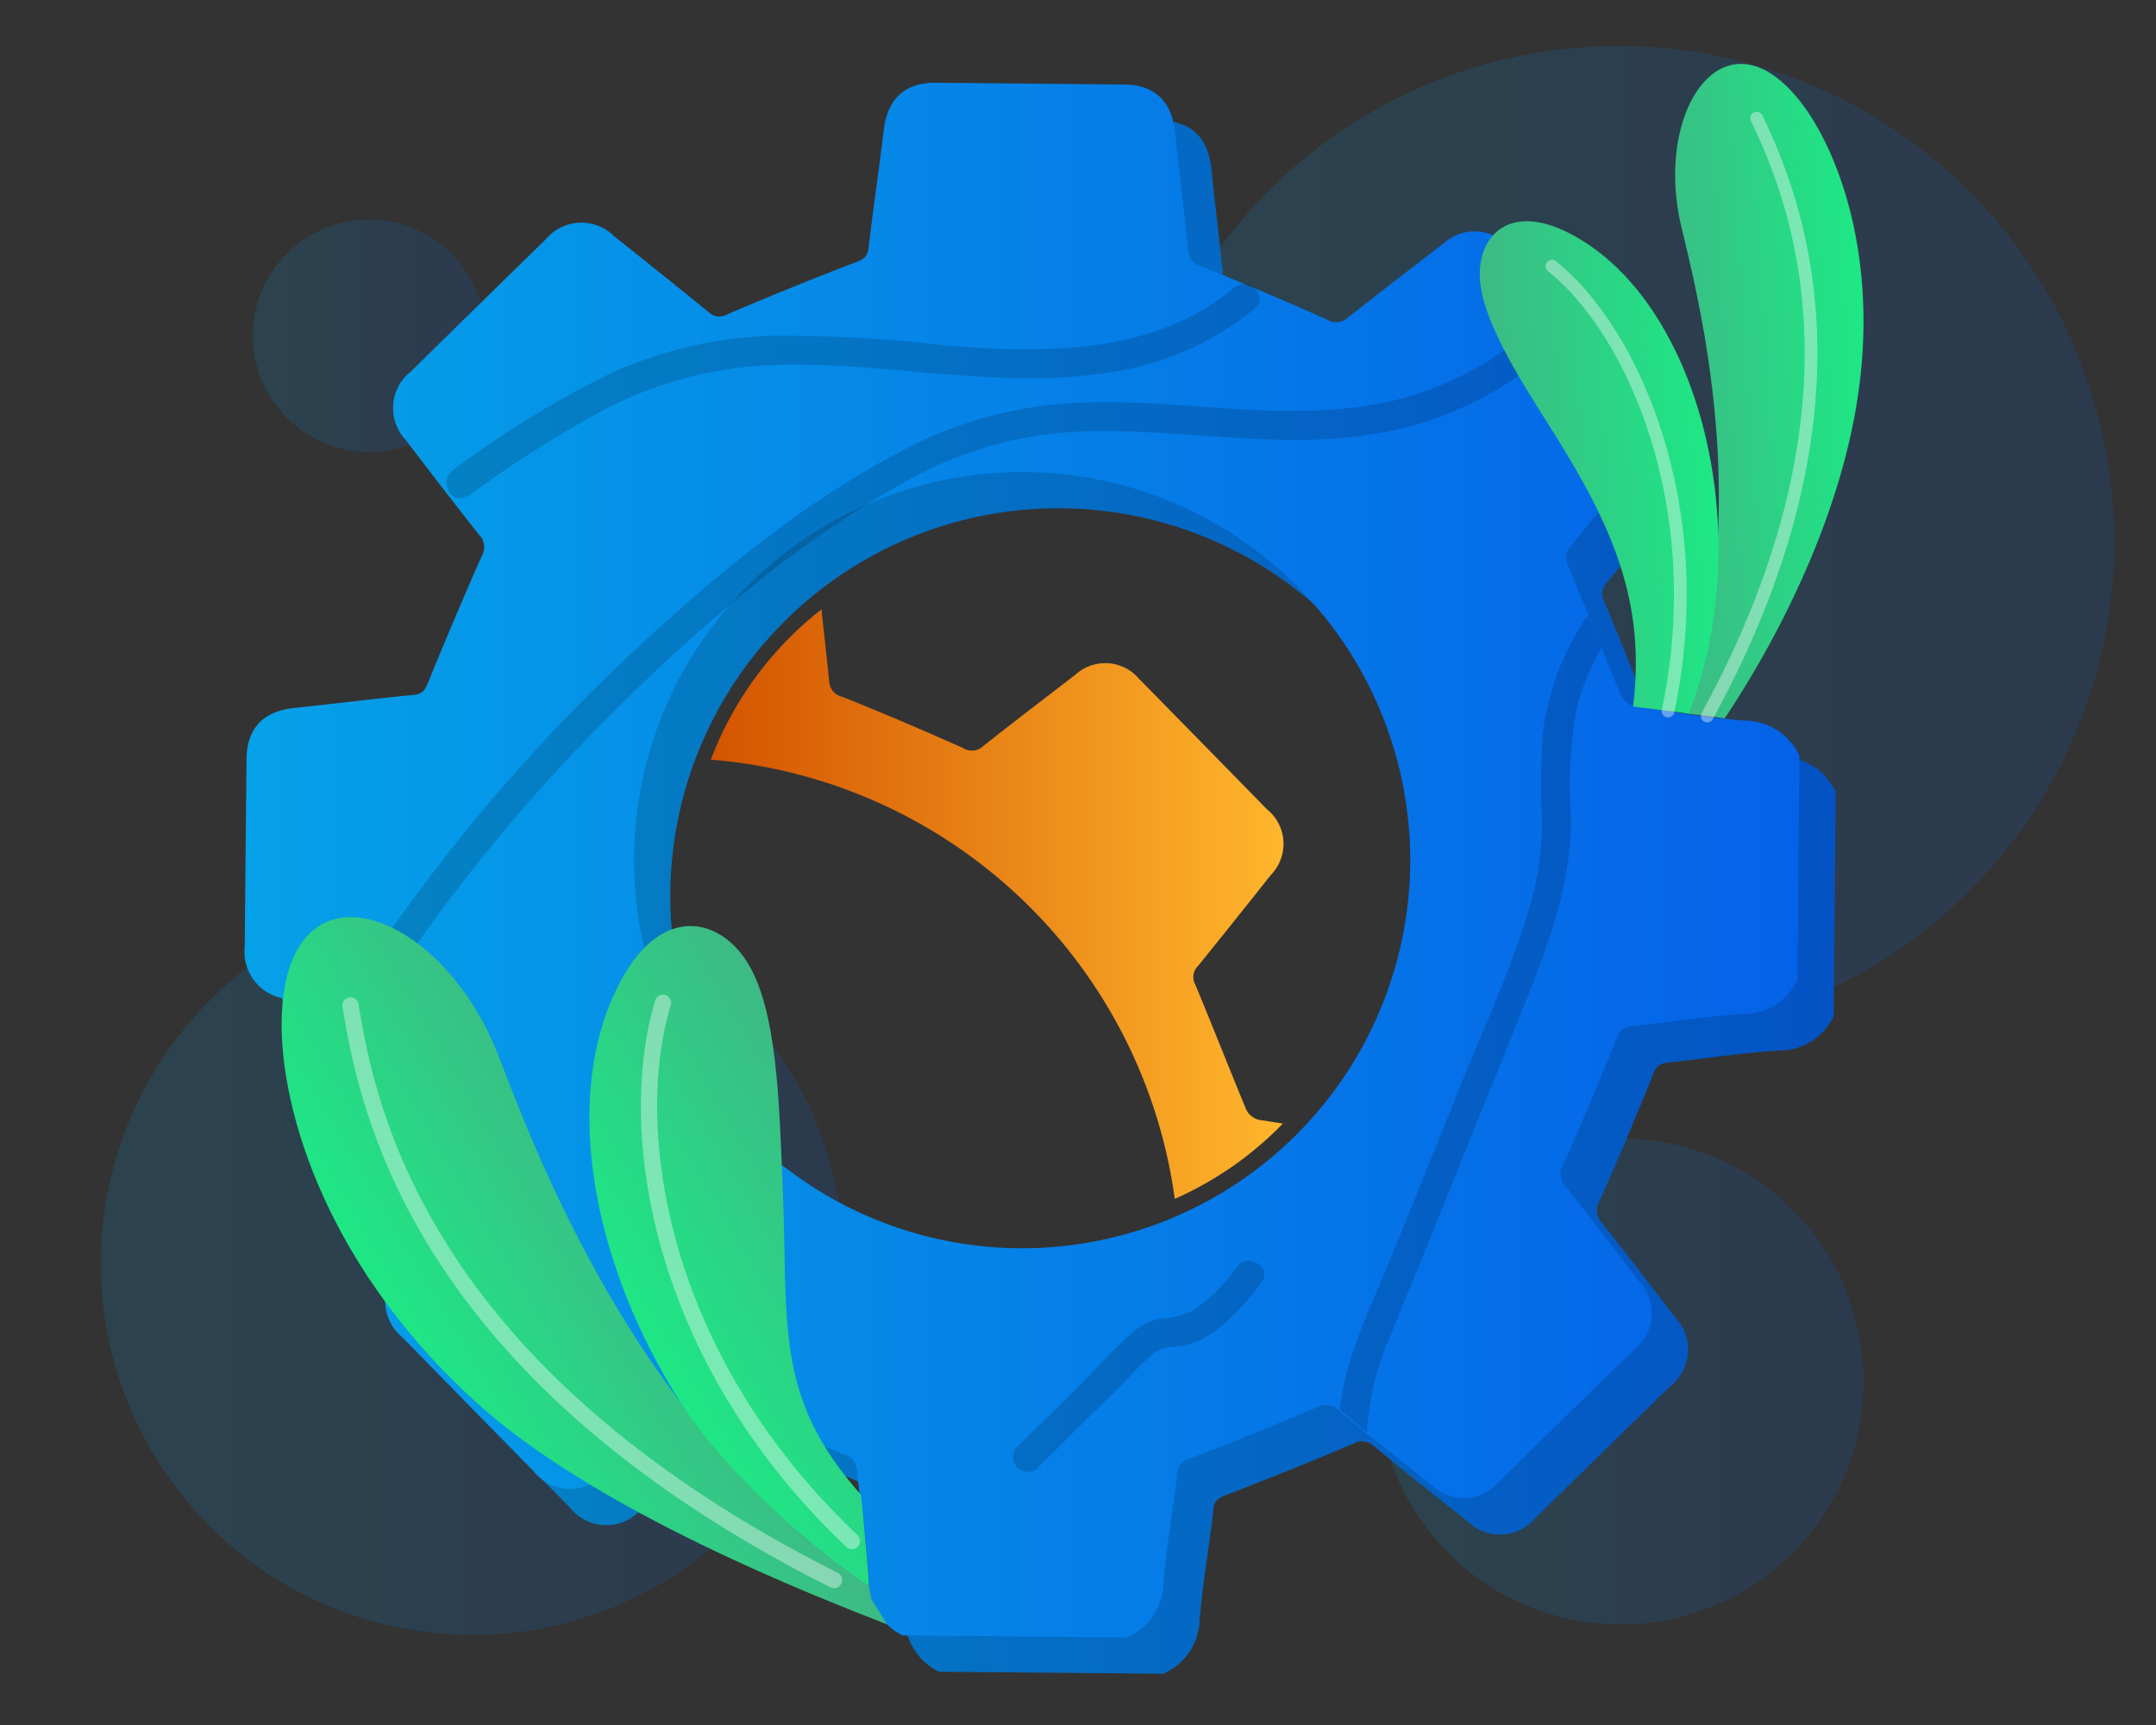 <svg id="Layer_1" data-name="Layer 1" xmlns="http://www.w3.org/2000/svg" xmlns:xlink="http://www.w3.org/1999/xlink" viewBox="0 0 650 520"><rect x="0" y="0" width="650" height="520" fill="#333333" stroke="none"/><defs><style>.cls-1,.cls-2,.cls-3,.cls-4{opacity:0.15;}.cls-1{fill:url(#linear-gradient);}.cls-2{fill:url(#linear-gradient-2);}.cls-3{fill:url(#linear-gradient-3);}.cls-4{fill:url(#linear-gradient-4);}.cls-5{fill:url(#linear-gradient-5);}.cls-10,.cls-13,.cls-6{isolation:isolate;}.cls-6{opacity:0.16;}.cls-7{fill:url(#linear-gradient-6);}.cls-8{fill:url(#linear-gradient-7);}.cls-9{fill:url(#linear-gradient-8);}.cls-10,.cls-13{fill:none;stroke:#fafafa;stroke-linecap:round;stroke-miterlimit:10;opacity:0.4;}.cls-10{stroke-width:3.83px;}.cls-11{fill:url(#linear-gradient-9);}.cls-12{fill:url(#linear-gradient-10);}.cls-13{stroke-width:4.9px;}.cls-14{fill:url(#linear-gradient-11);}</style><linearGradient id="linear-gradient" x1="348.37" y1="163.07" x2="637.42" y2="163.07" gradientUnits="userSpaceOnUse"><stop offset="0" stop-color="#05a1e8"/><stop offset="1" stop-color="#0562e8"/></linearGradient><linearGradient id="linear-gradient-2" x1="76.23" y1="101.21" x2="146.3" y2="101.21" xlink:href="#linear-gradient"/><linearGradient id="linear-gradient-3" x1="415.32" y1="416.43" x2="561.82" y2="416.43" xlink:href="#linear-gradient"/><linearGradient id="linear-gradient-4" x1="30.4" y1="380.85" x2="254.4" y2="380.85" xlink:href="#linear-gradient"/><linearGradient id="linear-gradient-5" x1="84.62" y1="-2990.12" x2="553.44" y2="-2990.12" gradientTransform="matrix(1, 0, 0, -1, 0, -2719.91)" xlink:href="#linear-gradient"/><linearGradient id="linear-gradient-6" x1="73.71" y1="-2979.21" x2="542.53" y2="-2979.21" gradientTransform="matrix(1, 0, 0, -1, 0, -2719.91)" xlink:href="#linear-gradient"/><linearGradient id="linear-gradient-7" x1="214.31" y1="-2992.45" x2="386.98" y2="-2992.45" gradientTransform="matrix(1, 0, 0, -1, 0, -2719.91)" gradientUnits="userSpaceOnUse"><stop offset="0" stop-color="#d35400"/><stop offset="1" stop-color="#ffb62d"/></linearGradient><linearGradient id="linear-gradient-8" x1="496.89" y1="198.07" x2="558.94" y2="198.07" gradientTransform="translate(-7.62 -44.92) rotate(-3.85)" gradientUnits="userSpaceOnUse"><stop offset="0" stop-color="#3dba85"/><stop offset="1" stop-color="#1de885"/></linearGradient><linearGradient id="linear-gradient-9" x1="444.09" y1="218.51" x2="510.71" y2="218.51" xlink:href="#linear-gradient-8"/><linearGradient id="linear-gradient-10" x1="-1448.49" y1="816.92" x2="-1366.21" y2="816.92" gradientTransform="matrix(-0.86, 0.51, 0.51, 0.86, -1462.75, 412.87)" xlink:href="#linear-gradient-8"/><linearGradient id="linear-gradient-11" x1="-1513.22" y1="838.07" x2="-1427.95" y2="838.07" gradientTransform="matrix(-0.86, 0.51, 0.51, 0.86, -1462.75, 412.87)" xlink:href="#linear-gradient-8"/></defs><path class="cls-1" d="M637.42,163.07A149.4,149.4,0,0,1,434.93,302.64a149.49,149.49,0,0,0-86.56-192.33,149.34,149.34,0,0,1,289,52.76Z"/><circle class="cls-2" cx="111.27" cy="101.21" r="35.03"/><circle class="cls-3" cx="488.57" cy="416.43" r="73.25"/><circle class="cls-4" cx="142.4" cy="380.85" r="112"/><path class="cls-5" d="M350.69,504.54l-67.64-.61a18.41,18.41,0,0,1-10.25-16.84c-.66-11.12-2.43-22.11-3.54-32.94a5,5,0,0,0-3.83-4.73q-19.19-8-38.12-16.39a5,5,0,0,0-6.09.54c-9.56,7.57-19.27,14.94-28.82,22.35a14,14,0,0,1-19.73-.49c-.3-.32-.59-.65-.86-1q-19.87-20.2-39.68-40.47a13.94,13.94,0,0,1-1.92-19.64,12.64,12.64,0,0,1,.85-.94c7.49-9.43,14.94-18.86,22.6-28.16a5,5,0,0,0,.82-6.05q-8.23-19.28-15.64-38.87a4.63,4.63,0,0,0-4.37-3.58c-11.94-1.4-23.83-3.13-35.77-4.61a14.29,14.29,0,0,1-14.08-14.49c0-.43,0-.85.08-1.28q.26-28.07.54-56.23c0-9.68,5-14.82,14.53-15.81,11.94-1.24,23.88-2.76,35.86-3.91,2.63-.25,3.41-1.48,4.32-3.67,5.23-12.8,10.58-25.52,16.18-38.12a5.32,5.32,0,0,0-.78-6.46q-11.21-14.21-22.07-28.57a14,14,0,0,1,.42-19.73c.31-.3.64-.59,1-.86q20.37-20,40.8-40a14,14,0,0,1,19.72-1.66c.3.26.59.52.86.79,9.51,7.58,19.06,15.19,28.49,22.89a4.7,4.7,0,0,0,5.68.62q19.35-8.24,38.82-15.68c2.27-.87,3.42-1.69,3.71-4.12,1.4-11.94,3.17-23.84,4.61-35.78,1.15-9.34,6.38-14.24,15.68-14.16l56.65.54c9.35,0,14.49,5.06,15.48,14.41,1.2,11.77,2.72,23.59,3.87,35.4a5.3,5.3,0,0,0,4.12,5q19,7.66,37.71,16a5.28,5.28,0,0,0,6.46-.58c9.55-7.57,19.23-15,28.82-22.35a13.87,13.87,0,0,1,19.6.92l.45.52q20.09,20.34,40,40.75a13.91,13.91,0,0,1,2,19.58c-.28.35-.59.69-.9,1-7.58,9.55-15.15,19.1-22.85,28.53a4.76,4.76,0,0,0-.87,5.68c5.48,13,10.58,26.18,16,39.19a6,6,0,0,0,3.87,3.25c11.11,1.73,22.27,3.54,33.47,4.45a18.23,18.23,0,0,1,16.46,10.58l-.61,67.64A18.14,18.14,0,0,1,536,316.69c-11.07.7-22.11,2.47-32.93,3.58a4.87,4.87,0,0,0-4.74,3.75c-5.19,12.8-10.54,25.52-16.18,38.12a5.32,5.32,0,0,0,.78,6.46c7.46,9.43,14.78,19,22.07,28.53a13.91,13.91,0,0,1-.29,19.68,12.87,12.87,0,0,1-1,.91q-20.58,20-40.84,39.93a14,14,0,0,1-19.73,1.58c-.22-.19-.44-.39-.64-.59-9.43-7.45-18.86-14.94-28.16-22.56a5.27,5.27,0,0,0-6.43-.86c-12.55,5.35-25.23,10.41-38,15.35-2.51.95-4.12,1.81-4.12,4.82-1.23,11-3.25,22-4.12,32.93A18.23,18.23,0,0,1,350.69,504.54ZM436.07,271.2a117,117,0,1,0-118.31,116A117,117,0,0,0,436.07,271.2Z"/><path class="cls-6" d="M350.69,504.54l-67.64-.61a18.41,18.41,0,0,1-10.25-16.84c-.66-11.12-2.43-22.11-3.54-32.94a5,5,0,0,0-3.83-4.73q-19.19-8-38.12-16.39a5,5,0,0,0-6.09.54c-9.56,7.57-19.27,14.94-28.82,22.35a14,14,0,0,1-19.73-.49c-.3-.32-.59-.65-.86-1q-19.87-20.2-39.68-40.47a13.94,13.94,0,0,1-1.92-19.64,12.64,12.64,0,0,1,.85-.94c7.49-9.43,14.94-18.86,22.6-28.16a5,5,0,0,0,.82-6.05q-8.23-19.28-15.64-38.87a4.63,4.63,0,0,0-4.37-3.58c-11.94-1.4-23.83-3.13-35.77-4.61a14.29,14.29,0,0,1-14.08-14.49c0-.43,0-.85.08-1.28q.26-28.07.54-56.23c0-9.68,5-14.82,14.53-15.81,11.94-1.24,23.88-2.76,35.86-3.91,2.63-.25,3.41-1.48,4.32-3.67,5.23-12.8,10.58-25.52,16.18-38.12a5.32,5.32,0,0,0-.78-6.46q-11.21-14.21-22.07-28.57a14,14,0,0,1,.42-19.73c.31-.3.64-.59,1-.86q20.37-20,40.8-40a14,14,0,0,1,19.72-1.66c.3.26.59.52.86.79,9.51,7.58,19.06,15.19,28.49,22.89a4.7,4.7,0,0,0,5.68.62q19.35-8.24,38.82-15.68c2.27-.87,3.42-1.69,3.71-4.12,1.4-11.94,3.17-23.84,4.61-35.78,1.15-9.34,6.38-14.24,15.68-14.16l56.65.54c9.35,0,14.49,5.06,15.48,14.41,1.2,11.77,2.72,23.59,3.87,35.4a5.3,5.3,0,0,0,4.12,5q19,7.66,37.71,16a5.28,5.28,0,0,0,6.46-.58c9.55-7.57,19.23-15,28.82-22.35a13.87,13.87,0,0,1,19.6.92l.45.52q20.09,20.34,40,40.75a13.91,13.91,0,0,1,2,19.58c-.28.35-.59.69-.9,1-7.58,9.55-15.15,19.1-22.85,28.53a4.76,4.76,0,0,0-.87,5.68c5.48,13,10.58,26.18,16,39.19a6,6,0,0,0,3.87,3.25c11.11,1.73,22.27,3.54,33.47,4.45a18.23,18.23,0,0,1,16.46,10.58l-.61,67.64A18.14,18.14,0,0,1,536,316.69c-11.07.7-22.11,2.47-32.93,3.58a4.87,4.87,0,0,0-4.74,3.75c-5.19,12.8-10.54,25.52-16.18,38.12a5.32,5.32,0,0,0,.78,6.46c7.46,9.43,14.78,19,22.07,28.53a13.91,13.91,0,0,1-.29,19.68,12.87,12.87,0,0,1-1,.91q-20.58,20-40.84,39.93a14,14,0,0,1-19.73,1.58c-.22-.19-.44-.39-.64-.59-9.43-7.45-18.86-14.94-28.16-22.56a5.27,5.27,0,0,0-6.43-.86c-12.55,5.35-25.23,10.41-38,15.35-2.51.95-4.12,1.81-4.12,4.82-1.23,11-3.25,22-4.12,32.93A18.23,18.23,0,0,1,350.69,504.54ZM436.07,271.2a117,117,0,1,0-118.31,116A117,117,0,0,0,436.07,271.2Z"/><path class="cls-7" d="M339.77,493.63,272.13,493a18.41,18.41,0,0,1-10.25-16.84c-.66-11.11-2.43-22.11-3.54-32.93a5,5,0,0,0-3.83-4.74q-19.19-8-38.12-16.38a5,5,0,0,0-6.09.53c-9.55,7.58-19.27,15-28.82,22.36a14,14,0,0,1-19.73-.5c-.3-.32-.58-.64-.85-1q-19.89-20.2-39.69-40.46a14,14,0,0,1-1.92-19.65c.27-.32.55-.64.85-.94,7.49-9.43,14.94-18.85,22.6-28.16a5,5,0,0,0,.82-6.05Q135.34,329,127.92,309.4a4.61,4.61,0,0,0-4.36-3.58c-11.94-1.4-23.84-3.13-35.78-4.62a14.27,14.27,0,0,1-14.07-14.49c0-.43,0-.85.07-1.27q.25-28.08.54-56.24c0-9.67,5-14.82,14.53-15.81,11.94-1.23,23.88-2.76,35.86-3.91,2.63-.25,3.42-1.48,4.32-3.66,5.23-12.81,10.58-25.53,16.18-38.12a5.32,5.32,0,0,0-.78-6.47q-11.2-14.21-22.07-28.57a14,14,0,0,1,.43-19.73c.31-.3.63-.58,1-.85q20.38-20.06,40.8-40a14,14,0,0,1,19.73-1.65c.29.25.58.51.85.79,9.51,7.57,19.07,15.19,28.49,22.89a4.69,4.69,0,0,0,5.68.61Q238.66,86.46,258.14,79c2.26-.87,3.41-1.69,3.7-4.12,1.4-11.94,3.17-23.83,4.61-35.77,1.15-9.35,6.38-14.25,15.69-14.17l56.65.54c9.34,0,14.49,5.06,15.47,14.41,1.2,11.77,2.72,23.59,3.87,35.4a5.33,5.33,0,0,0,4.12,5q19,7.65,37.71,16a5.25,5.25,0,0,0,6.46-.58c9.56-7.57,19.23-15,28.82-22.35a13.87,13.87,0,0,1,19.6.92c.16.17.31.34.45.52q20.1,20.34,40,40.76a13.91,13.91,0,0,1,2,19.57,12.25,12.25,0,0,1-.9,1c-7.58,9.55-15.15,19.1-22.85,28.53a4.78,4.78,0,0,0-.86,5.68c5.47,13,10.58,26.19,16,39.2a6.07,6.07,0,0,0,3.87,3.25c11.12,1.73,22.27,3.54,33.47,4.44a18.25,18.25,0,0,1,16.47,10.58l-.62,67.64a18.14,18.14,0,0,1-16.8,10.25c-11.07.7-22.1,2.47-32.93,3.59a4.86,4.86,0,0,0-4.74,3.74c-5.18,12.81-10.53,25.53-16.17,38.12a5.31,5.31,0,0,0,.78,6.47c7.45,9.43,14.78,19,22.06,28.53a13.9,13.9,0,0,1-.28,19.67c-.33.32-.68.63-1,.91q-20.6,20-40.84,39.94a14,14,0,0,1-19.74,1.57c-.22-.19-.43-.38-.64-.59-9.43-7.45-18.86-14.94-28.16-22.56a5.27,5.27,0,0,0-6.42-.86c-12.56,5.35-25.24,10.41-38,15.35-2.51,1-4.12,1.82-4.12,4.82-1.23,11-3.25,22-4.11,32.94A18.25,18.25,0,0,1,339.77,493.63Zm85.39-233.35a117,117,0,1,0-118.32,116A117.06,117.06,0,0,0,425.16,260.28Z"/><path class="cls-8" d="M375.71,334.46c-5.22-12.56-10.14-25.21-15.4-37.76a4.6,4.6,0,0,1,.82-5.45c7.38-9.08,14.67-18.25,22-27.48a4.91,4.91,0,0,0,.87-1A13.35,13.35,0,0,0,382,244q-19.18-19.62-38.48-39.25a5.19,5.19,0,0,1-.43-.48,13.35,13.35,0,0,0-18.88-.87c-9.22,7.09-18.54,14.19-27.76,21.48a5,5,0,0,1-6.18.58c-12-5.36-24.09-10.52-36.3-15.4a5.08,5.08,0,0,1-4-4.83c-.73-7.19-1.55-14.39-2.32-21.53A104.3,104.3,0,0,0,214.31,229,153.67,153.67,0,0,1,354.17,361.4a103.74,103.74,0,0,0,32.59-22.7l-7.34-1.15A5.83,5.83,0,0,1,375.71,334.46Z"/><path class="cls-6" d="M476.23,97.16a107.3,107.3,0,0,1-45,29.48c-18.66,6.41-38.59,6.57-58.09,5.39-18.36-1.05-36.82-3.16-55.22-1.39a116.72,116.72,0,0,0-44.36,14.24c-2.11,1.1-4.21,2.32-6.32,3.58a338.89,338.89,0,0,0-34.79,23.76A532.82,532.82,0,0,0,188,211.61a522.83,522.83,0,0,0-74.22,90.56h0l-9.52-1.51c6.15-9.78,12.64-19.34,19.59-28.65a538,538,0,0,1,65.8-74.43c24.13-22.54,50.55-44.69,80-60.49A126.08,126.08,0,0,1,319.1,121.8c18.41-1.6,36.82.5,55.19,1.56s36.52.88,53.91-4.89a98.75,98.75,0,0,0,41.88-27.63C473.87,86.62,480.06,93,476.23,97.16Z"/><path class="cls-6" d="M141,149.68A339.08,339.08,0,0,1,183.09,123a120.17,120.17,0,0,1,50.84-13c33.7-1.05,66.9,7.62,100.43,2.27a88.47,88.47,0,0,0,44-19.33c4.21-3.67-1.86-10-6.2-6.32-23.92,20.3-57.58,20-87.11,17.52A415.37,415.37,0,0,0,232,101.24a128.18,128.18,0,0,0-47.3,11,298.49,298.49,0,0,0-48.11,29.49c-4.63,3.28-.25,11,4.21,7.71Z"/><path class="cls-6" d="M475.34,213.56A128.56,128.56,0,0,0,473.61,246c.25,22-7.9,41.7-16,61.75-8.57,21.29-17.17,42.49-25.77,63.77-4.12,10.46-8.61,20.83-12.73,31.37a82.56,82.56,0,0,0-7,28.82h0c-2.72-2.18-5.48-4.45-8.24-6.67h0c1.9-16.47,9.76-31.9,15.93-47q10.71-26.43,21.33-52.78c6.83-16.72,14.45-33.31,19.64-50.6A94.51,94.51,0,0,0,464.88,248a242,242,0,0,1,.25-26.8,79.34,79.34,0,0,1,13.63-35.81c1.27,3.25,2.59,6.5,4.11,9.79A71.36,71.36,0,0,0,475.34,213.56Z"/><path class="cls-6" d="M312.66,442.66l18.07-17.87,8.8-8.67a72.21,72.21,0,0,1,9-8.68c2.65-1.77,6.36-1.22,9.39-2a27.17,27.17,0,0,0,8.42-4.21,67.35,67.35,0,0,0,14-14.71c3.45-4.55-4.21-9.05-7.62-4.55A46.66,46.66,0,0,1,359.5,395.1a22.46,22.46,0,0,1-8.72,2.31,16.31,16.31,0,0,0-9.27,4.22c-5.94,5.22-11.33,11.12-16.85,16.85l-18.11,17.81a4.47,4.47,0,0,0,6.24,6.37Z"/><path class="cls-9" d="M557.84,131.59c-8.51,38-28.5,71-37.86,84.92l-5.27-.66-5.56-.69-1.25-.2A191.77,191.77,0,0,0,518,160c1.68-39.36-6.92-74.31-11-91.24-8.78-36,13.4-67.37,36.15-37.64C555.23,46.91,568.67,83.68,557.84,131.59Z"/><path class="cls-10" d="M529.61,35.61c10.6,22.27,37.52,84.31-14.91,180.24"/><path class="cls-11" d="M518,160c.63,18.57-2.08,37.65-8.83,55.14l-1.25-.2-5-.62L492.36,213c3.81-31.08-5.86-53.65-23.56-81.92C458.66,115,446.7,96.79,446.14,83.61s10-24,30.74-11.18C501.28,87.38,516.64,122.56,518,160Z"/><path class="cls-10" d="M467.9,80.24c24.37,19.44,48,72.5,35,134.1"/><path class="cls-12" d="M142.5,421.78c36.62,33.86,105,60.06,124.93,67.89l-4.68-7.58-.79-3.93-6.22-4.88c-20.11-14.68-36.8-32.32-50.57-50.53-30.4-40.24-46.77-83.31-54.74-104.14C133.52,274.35,87.33,257.4,85,305.26,83.67,330.7,96.25,379.2,142.5,421.78Z"/><path class="cls-13" d="M251.43,476.31c-125-62.9-140.73-142-145.75-173.22"/><path class="cls-14" d="M205.17,422.75c12.84,20,37,41.89,56.79,55.41l-.17-3.45-.47-5.71-1.73-18.39c-26.61-29.95-21.77-51.49-23.68-94.14-1-24.3-1.65-52.17-10.65-66.45s-28-17.94-40.51,10.58C169.92,334.08,179.33,382.3,205.17,422.75Z"/><path class="cls-13" d="M256.83,464.54c-58.5-55.43-68.47-124.06-56.95-162.26"/></svg>